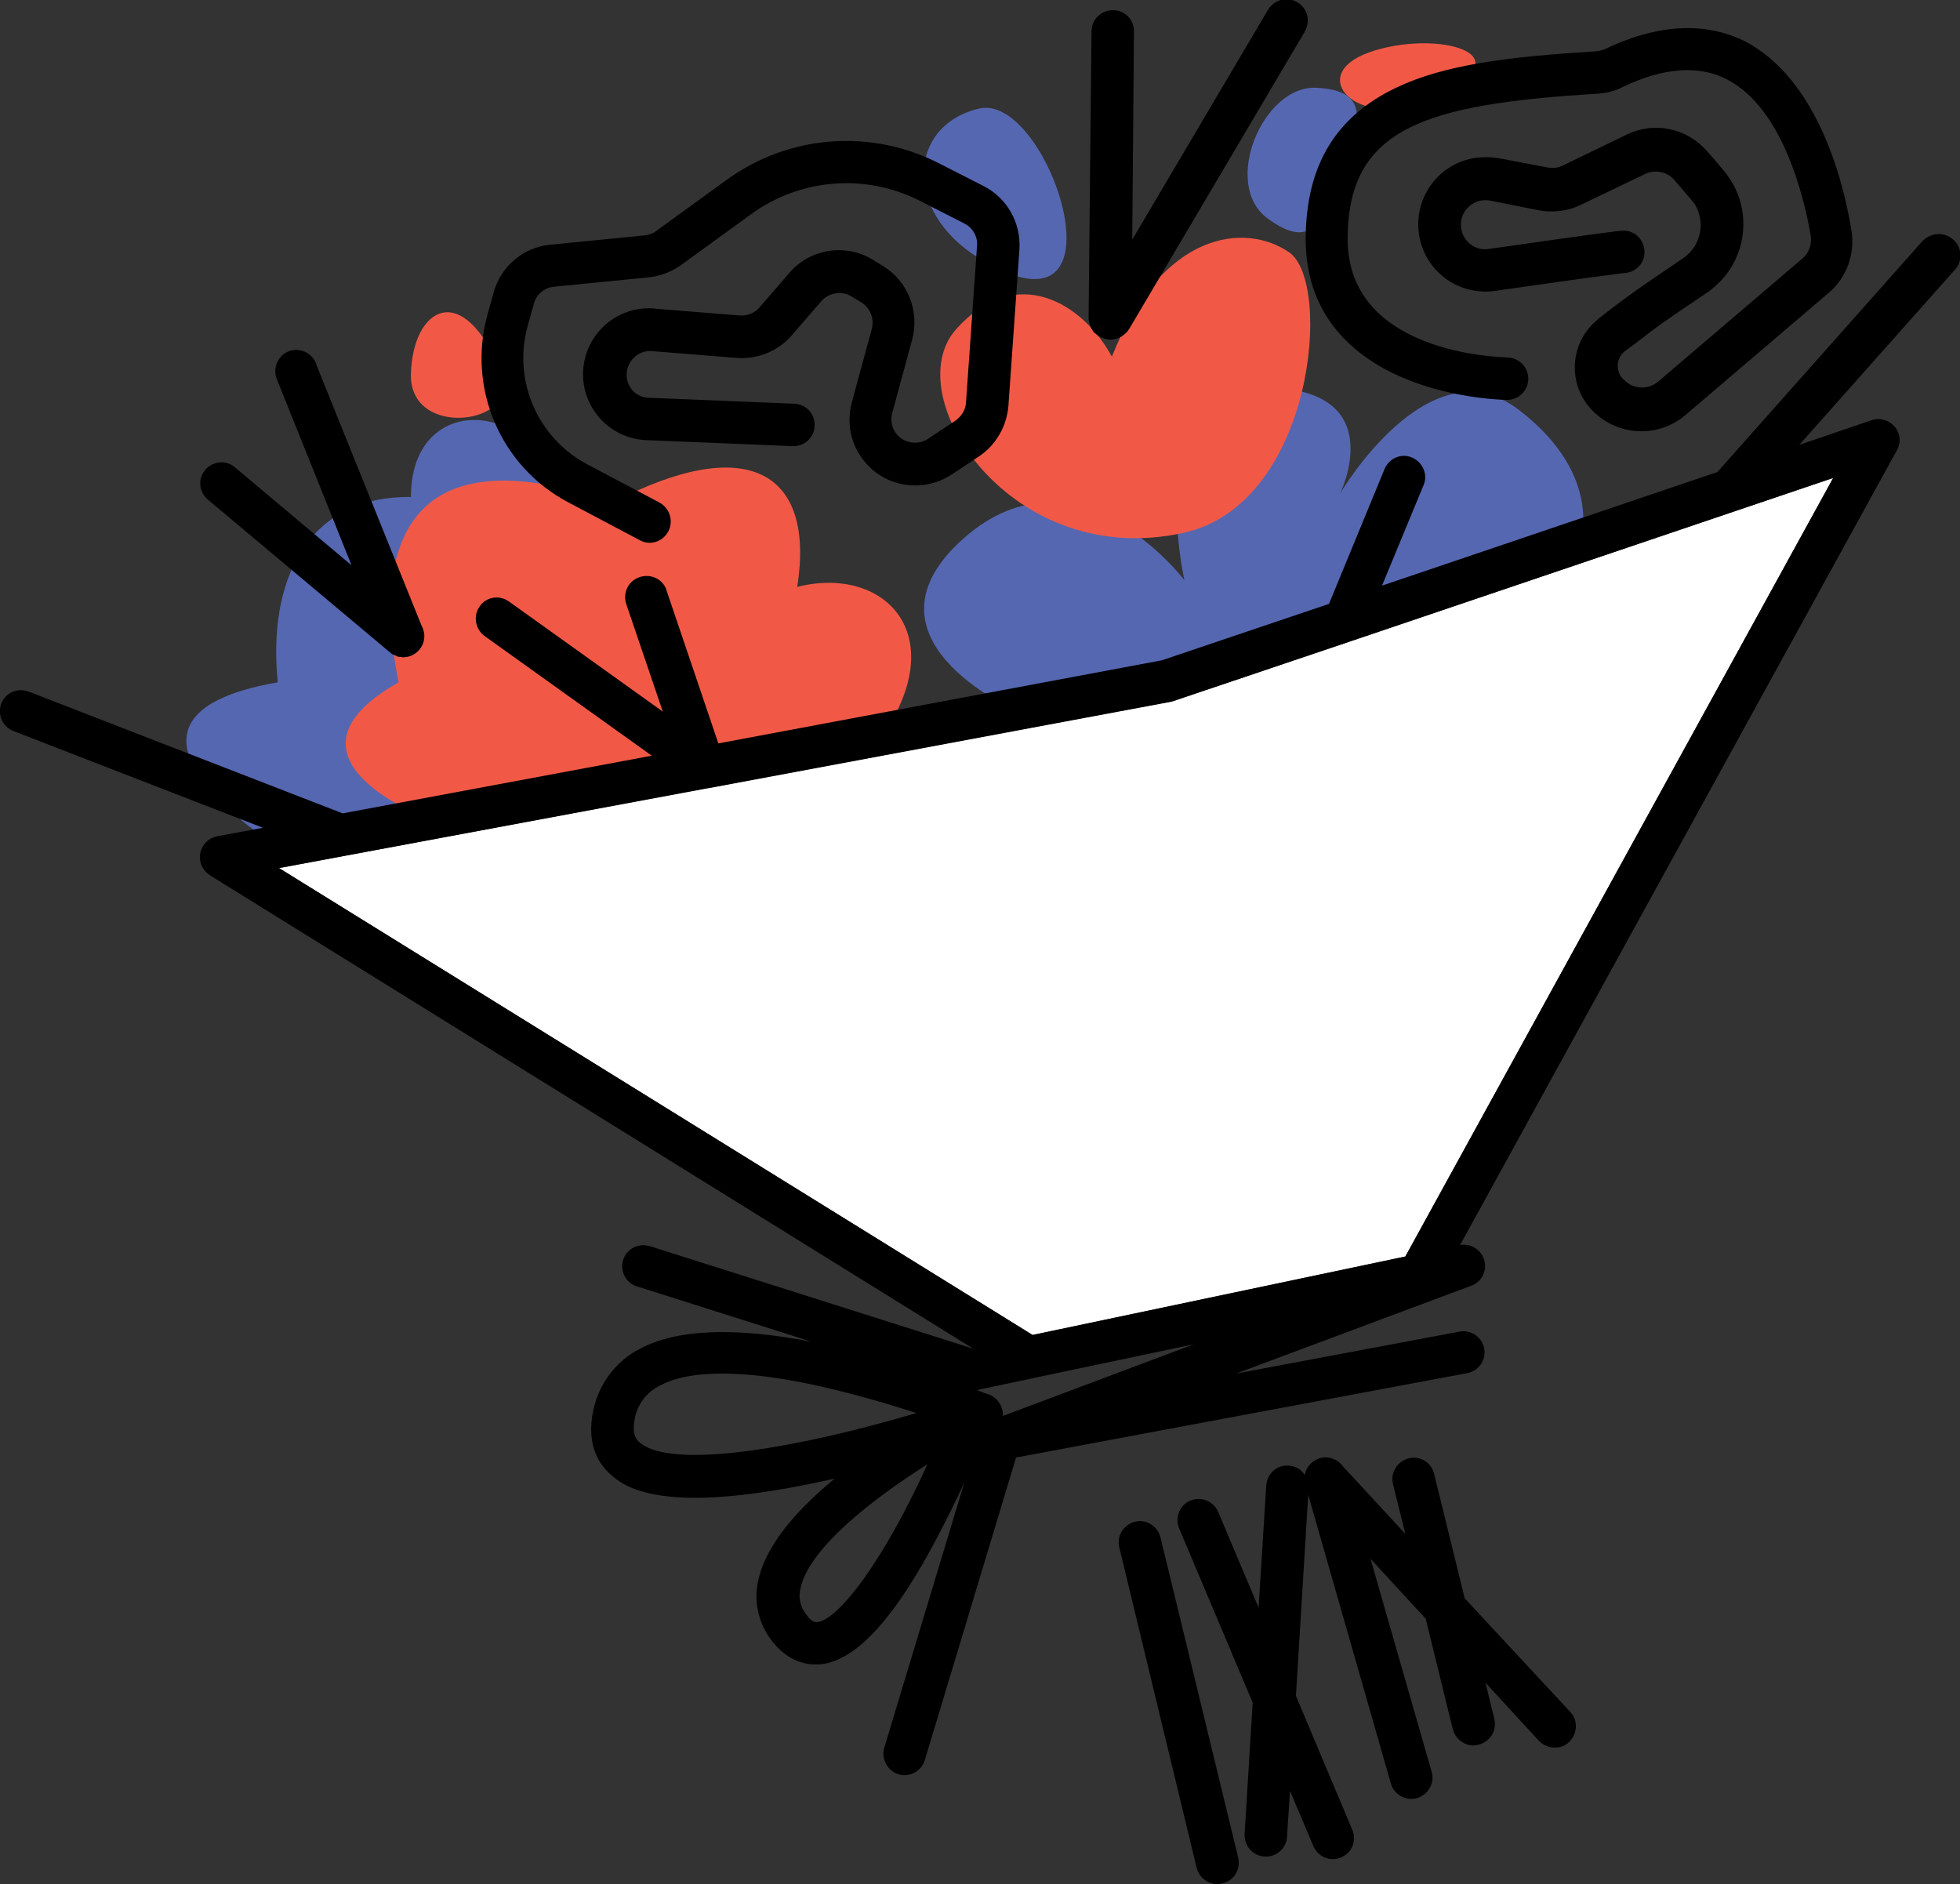 <svg enable-background="new 0 0 462.2 444.3" viewBox="0 0 462.2 444.3" xmlns="http://www.w3.org/2000/svg"><rect x="0" y="0" width="462.2" height="444.3" fill="#333333" stroke="none"/><g fill="#5667b1"><path d="m65.5 199.7s-48.5-30.4 0-38.8c-2.4-23.7 6.7-44 31.4-43.7 0-29.1 39.2-21.3 33.1 9.7-2.9 34.3-7.3 53.2-7.3 53.2l-16.2 11.9z"/><path d="m239.1 167.3s-38.4-16.9-11.8-40.4 52 9.9 52 9.9-10.5-45.7 19.2-45.4 17.5 25 17.5 25 21-35.9 42.1-19.8 14.2 32.7 14.2 32.7l-78.1 24.7z"/><path d="m230.9 60.9c-18.1-11.1-16.7-31.4 0-35.3s36.5 57.7 0 35.3z"/><path d="m314 45.7c7.9-17.2 9.2-24.3-3.5-25s-22.5 22.8-11.6 30.8 12.6-.5 15.1-5.8z"/></g><path d="m101 193.1s-38.7-14.3-7-32.2c-5.5-27.3-1.9-60.5 50.5-42.4 31.6-16.5 47.8-7.4 43.5 19.9 20.1-5.1 36.4 10.6 20.4 34.7z" fill="#f15946"/><path d="m279.3 125.6c-40.8 9.2-67.9-32.3-53.8-48s29.8-6.2 36.7 6.5c11.8-29.7 31.5-31.7 41.8-24.6s5.8 59.2-24.7 66.1z" fill="#f15946"/><path d="m334 24.4c-14.7 5.4-26.6-7.4-9.8-12.5s38.4 2 9.8 12.5z" fill="#f15946"/><path d="m118.4 88.2c4.8 11.8-21.9 15.6-21.5 0s12.2-22.9 21.5 0z" fill="#f15946"/><path d="m432.3 112.7-100.9 183.6-87.9 18.5-177.7-110.1 101.1-18.9h.1l109.2-20.4c.2 0 .5-.1.7-.2l41.8-14.1z" fill="#fff"/><path d="m460.6 56.5c2.1 1.8 2.3 5 .4 7.1l-36.7 41.3 17-5.8c2.6-.9 5.5.5 6.4 3.1.5 1.3.3 2.8-.4 4l-103 187.4c2.6-.5 5.2 1.2 5.8 3.9.5 2.4-.8 4.9-3.2 5.7l-55.4 20.7 52.7-9.9c2.7-.5 5.3 1.3 5.8 4s-1.3 5.3-4 5.8l-106.4 19.9-21.5 71.3c-.6 2.1-2.6 3.6-4.8 3.6-.5 0-1-.1-1.4-.2-2.6-.8-4.1-3.6-3.4-6.2l18.9-62.6c-1.9 4.2-4 8.3-6.1 12.4-6.5 12.3-16.4 28.8-27.3 30.4-.6.1-1.1.1-1.7.1-3 0-6.9-1.2-10.3-5.6-3.2-4.1-4.4-9.5-3.1-14.6 1.9-8.3 9.4-16.6 17.9-23.6-.2 0-.3.1-.5.1-14.4 3.2-24.8 4.4-32.3 4.4-13.8 0-18-3.8-19.9-5.4-2.9-2.5-5.9-7.2-4.2-15.2 1.3-6.3 5.4-11.7 11.1-14.6 8.7-4.6 22.3-5.1 40.4-1.6l-41-13c-2.7-.7-4.2-3.5-3.5-6.1.7-2.7 3.5-4.2 6.1-3.5.1 0 .3.1.4.1l75.7 24h.2l-179.8-111.5c-2.3-1.5-3.1-4.5-1.6-6.9.7-1.2 1.9-2 3.3-2.3l10.8-2-58.8-22.8c-2.6-1-3.9-3.9-2.9-6.5s3.9-3.8 6.5-2.8l74 28.7 72.9-13.6-39.4-28.2c-2.2-1.6-2.8-4.7-1.2-7s4.7-2.8 7-1.1l36.2 25.9-8.6-25.3c-.9-2.6.4-5.5 3.1-6.4 2.6-.9 5.5.4 6.4 3.1v.1l12.2 36 104.6-19.6 39.4-13.3 13.1-31.8c1.1-2.6 4-3.8 6.5-2.7s3.8 4 2.7 6.5l-9.8 23.7 79.1-26.8 48.3-54.4c2-2.1 5.2-2.3 7.3-.4zm-129.2 239.8 100.9-183.6-113.7 38.5-41.8 14.1c-.2.1-.5.1-.7.2l-109.2 20.4h-.1l-101 18.8 177.7 110.1zm-94.9 37.6 45-16.9-37.5 7.9c-.3.1-.6.1-.9.2l-12.3 2.6c-.1.1-.2.1-.4.1 1 .4 2 .8 3 1.1 2 .9 3.2 2.9 3.1 5zm-43.7 48.6c5.1-.7 15.7-14.7 25.9-37.2-12.5 7.9-27.7 19.5-29.9 29.1-.6 2.2-.1 4.6 1.4 6.4 1.3 1.9 2.2 1.7 2.6 1.7zm23.3-49.3c-6.8-2.2-14.7-4.5-22.7-6.3s-16.1-3-23.1-3c-5.8 0-10.9.8-14.6 2.8-3.1 1.5-5.4 4.4-6 7.8-.8 3.9.5 5.1 1.1 5.6 7.7 6.8 39.2.9 65.3-6.9z"/><path d="m436.6 54.3c.9 5.5-1.1 11.1-5.3 14.7l-34 29c-2.9 2.4-6.5 3.7-10.2 3.7-4.3 0-8.4-1.7-11.4-4.7l-.2-.2c-5.6-5.7-5.5-14.9.2-20.5.4-.4.9-.8 1.3-1.2l2.2-1.7c5.9-4.5 6.2-4.7 17.7-12.5 4.3-2.9 5.4-8.7 2.6-13-.2-.2-.4-.5-.6-.7-1-1.2-2.2-2.6-4-4.7-1.7-2-4.6-2.6-6.9-1.5l-15.2 7.3c-3.1 1.5-6.6 1.9-9.9 1.3l-11.5-2.3c-3.2-.6-6.2 1.5-6.8 4.6-.6 3.2 1.5 6.2 4.6 6.8.6.1 1.3.1 1.9 0 30.1-4.3 31-4.3 31.6-4.3 2.8-.1 5 2.1 5.1 4.9s-2.1 5-4.9 5.1c-.8.1-5.3.6-30.4 4.2-8.7 1.2-16.7-4.8-17.9-13.5s4.8-16.7 13.5-17.9c1.8-.2 3.5-.2 5.3.1l11.6 2.2c1.2.2 2.5.1 3.6-.5l15.1-7.3c6.4-3.1 14.1-1.5 18.8 3.9 1.9 2.1 3.1 3.6 4.2 4.9 6.8 8.3 5.6 20.5-2.6 27.3-.5.4-.9.8-1.4 1.1-11.3 7.6-11.5 7.8-17.2 12.2l-2.2 1.6c-2 1.5-2.4 4.3-.9 6.3.1.1.2.3.4.4l.2.2c2.1 2.2 5.6 2.4 8 .4l34-29c1.6-1.3 2.3-3.4 2-5.4-1.5-8.8-6.5-30.1-19.8-36.9-6.6-3.4-15-2.8-24.7 1.9-1.8.9-3.8 1.4-5.9 1.5-40.5 2.5-58.6 8-58.8 33.9-.3 27.5 36 28.2 37.6 28.3 2.8 0 5 2.3 5 5 0 2.8-2.3 5-5 5-1 0-24.6-.4-38.2-14.2-6.3-6.4-9.4-14.5-9.3-24.2.2-17 7.1-28.4 21.3-35.2 11.5-5.5 26.5-7.3 47-8.6.7 0 1.3-.2 2-.4 12.7-6.1 24-6.7 33.6-1.8 16.4 8.8 22.7 31.6 24.8 44.4z"/><path d="m370.3 403.7c1.9 2 1.7 5.2-.3 7.1-.9.9-2.1 1.3-3.4 1.3-1.4 0-2.7-.6-3.7-1.6l-12.6-13.7 2.1 8.6c.6 2.7-1 5.3-3.7 6-.4.1-.8.2-1.2.2-2.3 0-4.3-1.6-4.9-3.8l-6.4-26.1-13-14.1 14.4 50.2c.8 2.6-.8 5.4-3.4 6.2-.4.1-.9.2-1.4.2-2.2 0-4.2-1.5-4.8-3.6l-19.5-68.1-2.9 47.4 13.3 31.6c.3.6.4 1.3.4 1.9 0 2-1.1 3.8-3.1 4.6-.6.3-1.3.4-1.9.4-2 0-3.8-1.2-4.6-3.1l-5.5-13-.7 10.8c-.1 2.6-2.3 4.7-5 4.7h-.3c-2.8-.2-4.8-2.5-4.7-5.3l1.9-31-17.3-41c-1.1-2.5 0-5.5 2.5-6.6s5.5 0 6.6 2.5c0 .1 0 .1.1.2l9.5 22.5 1.8-28.8c.2-2.8 2.5-4.9 5.3-4.7 1.6.1 2.9.9 3.8 2.2.3-1.8 1.6-3.3 3.4-3.9 2.1-.7 4.4.2 5.6 1.9l14.7 15.9-2.9-11.7c-.7-2.7 1-5.4 3.7-6.1s5.4 1 6 3.7l7.2 29.3z"/><path d="m292 438.1c.6 2.7-1 5.4-3.7 6-.4.1-.8.2-1.2.2-2.3 0-4.3-1.6-4.9-3.8l-18.2-75.4c-.8-2.7.8-5.4 3.4-6.2 2.7-.8 5.4.8 6.2 3.4 0 .1.1.2.1.4z"/><path d="m262.9 80c-.1 0-.2 0-.2 0-.3.1-.6.1-.9.1h-.1c-.2 0-.3 0-.5-.1-.2 0-.3 0-.5-.1-.2 0-.4-.1-.6-.2-.1 0-.3-.1-.4-.1-.2-.1-.4-.2-.5-.3s-.2-.1-.3-.2c-.2-.1-.3-.2-.5-.4-.1-.1-.2-.1-.3-.2s-.3-.3-.4-.5c-.1-.1-.1-.2-.2-.3-.1-.2-.2-.4-.3-.6 0-.1-.1-.2-.1-.3-.1-.2-.1-.4-.2-.6 0-.1-.1-.2-.1-.3 0-.2-.1-.4-.1-.7 0-.1 0-.2 0-.3l.7-67.6c0-2.7 2.3-4.9 5-4.9h.1c2.8 0 5 2.3 4.9 5.1l-.4 49 31.9-54c1.3-2.4 4.3-3.4 6.8-2.1s3.4 4.3 2.1 6.8c-.1.2-.2.3-.2.4l-41.4 70.1s-.1.1-.1.1c-.1.1-.1.2-.2.3-.1.2-.2.3-.4.4-.1.1-.1.2-.2.2-.2.2-.4.3-.5.4s-.2.1-.2.2c-.2.1-.4.2-.6.3-.1 0-.1.1-.2.1-.3.1-.6.2-.9.3z"/><path d="m232 43.9c5.5 2.8 8.8 8.7 8.4 14.9l-2.6 36.9c-.4 4.8-2.9 9.2-6.9 11.9l-6.5 4.3c-7.2 4.7-16.8 2.8-21.5-4.4-2.5-3.7-3.2-8.3-2-12.7l4.7-17.3c.6-2.4-.4-4.9-2.5-6.2l-2.3-1.4c-2.3-1.4-5.3-.9-7.1 1.1l-7 8.1c-3.2 3.7-8.1 5.7-13 5.3l-19.9-1.6c-3-.3-5.7 2-6 5-.3 3.1 1.9 5.8 5 6h.3l34.2 1.4c2.8.1 4.9 2.4 4.8 5.2s-2.4 4.9-5.2 4.8l-34.2-1.4c-8.6-.2-15.4-7.3-15.2-15.9s7.3-15.4 15.9-15.2c.4 0 .8 0 1.2.1l19.9 1.6c1.8.1 3.5-.6 4.6-1.9l7-8.1c4.9-5.8 13.4-7.1 19.8-3.1l2.3 1.4c5.9 3.6 8.7 10.7 6.9 17.4l-4.7 17.3c-.8 3 .9 6 3.9 6.8 1.5.4 3.2.2 4.5-.7l6.5-4.3c1.4-1 2.4-2.5 2.5-4.3l2.6-36.9c.2-2.2-1-4.3-3-5.3l-10.2-5.2c-12.9-6.7-28.5-5.5-40.2 3.1l-16.4 11.9c-2.2 1.6-4.9 2.6-7.6 2.9l-22.3 2.2c-2.3.2-4.2 1.8-4.8 4l-1.5 5.4c-3.5 12.8 2.4 26.3 14.1 32.5l17 9c2.4 1.3 3.4 4.3 2.1 6.8-.9 1.7-2.6 2.7-4.4 2.7-.8 0-1.6-.2-2.3-.6l-17-9c-15.8-8.4-23.7-26.7-19-44l1.5-5.4c1.7-6.2 7-10.7 13.4-11.3l22.2-2.2c1-.1 1.9-.4 2.7-1l16.4-11.9c14.8-10.9 34.4-12.4 50.7-3.9z"/><path d="m94.3 154.9c-.1 0-.1 0-.2 0-.2 0-.4-.1-.6-.2-.1 0-.1-.1-.2-.1-.2-.1-.4-.2-.5-.2s-.1-.1-.2-.1c-.2-.1-.4-.2-.5-.4 0 0-.1 0-.1-.1l-.2-.1-42.8-35.9c-2.1-1.8-2.4-4.9-.6-7s4.9-2.4 7-.6l27.5 23.1-17.5-43.6c-1.2-2.5-.1-5.5 2.3-6.7 2.5-1.2 5.5-.1 6.7 2.4.1.2.2.4.2.6l24.8 61.5c1 1.8.9 4-.5 5.7-.8.9-1.8 1.5-2.9 1.7h-.1c-.2 0-.5.1-.7.1-.1 0-.1 0-.2 0s0 0-.1 0c-.1-.1-.4-.1-.6-.1z"/></svg>